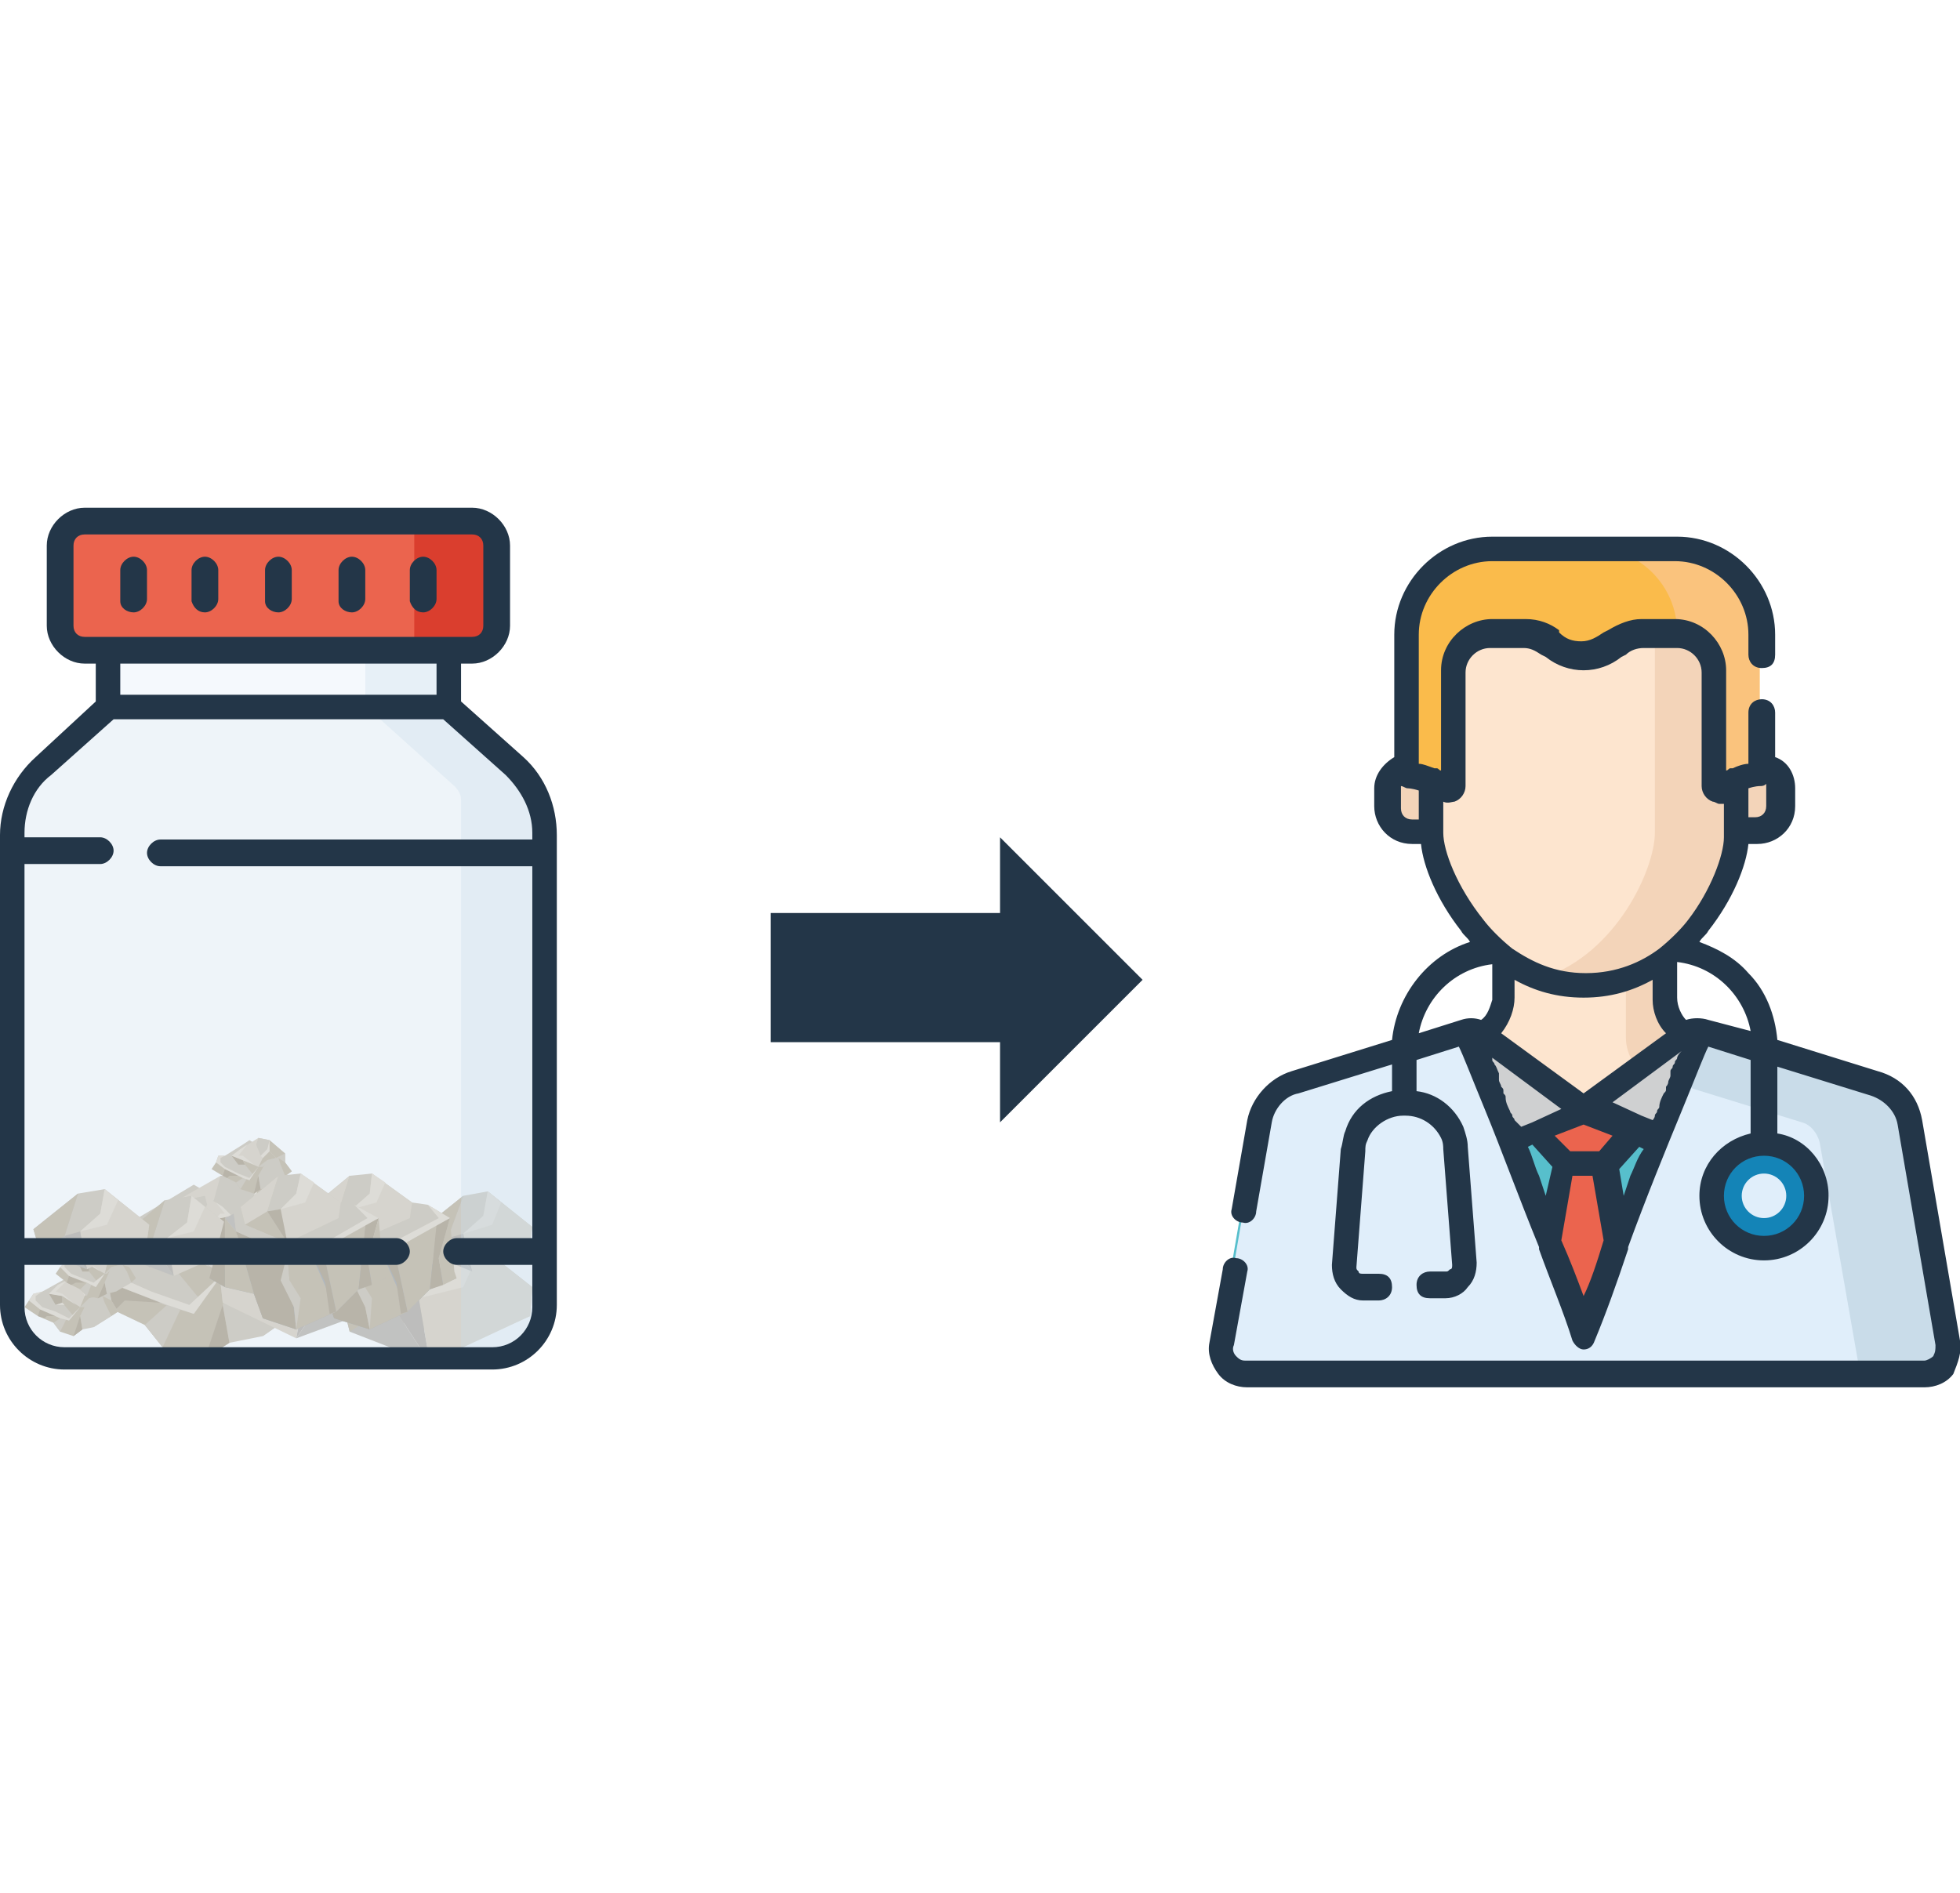<?xml version="1.0" encoding="utf-8"?>
<!-- Generator: Adobe Illustrator 23.0.1, SVG Export Plug-In . SVG Version: 6.00 Build 0)  -->
<svg version="1.1" id="Capa_1" xmlns="http://www.w3.org/2000/svg" xmlns:xlink="http://www.w3.org/1999/xlink" x="0px" y="0px"
	 viewBox="0 0 88 85" style="enable-background:new 0 0 88 85;" xml:space="preserve">
<style type="text/css">
	.st0{fill:#B6A589;}
	.st1{fill:#C5B7A2;}
	.st2{fill:#D5C7B2;}
	.st3{fill:#9F8C70;}
	.st4{fill:#E1D4C2;}
	.st5{fill:#CDBFAE;}
	.st6{fill:#919396;}
	.st7{fill:#B0A699;}
	.st8{fill:#A99D90;}
	.st9{opacity:0.33;fill:#E0EEFA;}
	.st10{opacity:0.33;}
	.st11{opacity:0.5;fill:#C9DCE9;}
	.st12{opacity:0.32;fill:#C9DCE9;}
	.st13{fill:#EB644E;}
	.st14{fill:#DA3E2E;}
	.st15{fill:#233648;}
	.st16{fill:#F3D4B9;}
	.st17{fill:#FDE5CF;}
	.st18{fill:#57BFCC;}
	.st19{fill:#CFD0D1;}
	.st20{fill:#E0EEFA;}
	.st21{fill:#C9DCE9;}
	.st22{fill:#FABB4B;}
	.st23{fill:#FAC37D;}
	.st24{fill:#1484B7;}
</style>
<g>
	<g>
		<g id="XMLID_898_">
			<polygon id="XMLID_920_" class="st0" points="8.3,58.7 9,58.5 9.2,58.3 9.2,58.4 9,58.6 8.3,58.9 			"/>
			<polygon id="XMLID_919_" class="st0" points="9,58.5 9.2,58.3 9.2,58.4 9,58.6 			"/>
			<polygon id="XMLID_918_" class="st1" points="9.2,58.3 8.4,58 8.7,58.3 8.6,58.5 8.4,58.5 8.3,58.7 9,58.5 			"/>
			<polygon id="XMLID_917_" class="st2" points="8.8,58.1 9.2,58.3 9,58.5 8.7,58.6 9,58.4 9,58.3 			"/>
			<polygon id="XMLID_916_" class="st0" points="8.4,58 8.1,58.6 8.3,58.7 8.7,58.5 8.7,58.5 8.8,58.4 8.9,58.4 8.8,58.3 8.5,58 			
				"/>
			<polygon id="XMLID_915_" class="st1" points="7.8,59 7.1,58.7 6.8,58.5 6.6,58.4 6.6,58.2 6.7,58.1 7.2,57.8 7.5,57.6 7.7,57.6 
				7.9,57.7 8.3,57.9 8.7,58.4 8.3,58.4 8.2,58.7 			"/>
			<polygon id="XMLID_914_" class="st3" points="7.7,59.3 7.8,58.9 8.2,58.7 8.3,58.9 8.1,59.1 			"/>
			<polygon id="XMLID_913_" class="st0" points="7.1,58.6 7.8,58.9 7.7,59.3 7.3,59.1 6.9,58.7 6.8,58.4 			"/>
			<polygon id="XMLID_912_" class="st4" points="6.8,58.4 7.2,58.5 7.8,58.8 8,58.8 7.8,58.9 7.1,58.6 			"/>
			<polygon id="XMLID_911_" class="st3" points="6.6,58.3 6.7,58.7 6.9,58.7 6.8,58.4 			"/>
			<polygon id="XMLID_910_" class="st0" points="6.2,58.5 6.6,58.3 6.7,58.7 			"/>
			<polygon id="XMLID_909_" class="st2" points="6.6,58.2 6.7,58.1 6.2,58.5 6.6,58.4 			"/>
			<polygon id="XMLID_908_" class="st0" points="8.2,58.4 8.4,58.5 8.3,58.7 8.3,58.9 8.2,58.7 			"/>
			<polygon id="XMLID_907_" class="st1" points="8.2,58.4 8.7,58.4 8.6,58.5 8.4,58.5 			"/>
			<polygon id="XMLID_906_" class="st5" points="8.7,58.4 8.3,58.2 8,58 7.7,57.6 7.9,57.7 8.3,57.9 			"/>
			<polygon id="XMLID_905_" class="st0" points="8,58 8.2,58.4 8.7,58.4 8.3,58.2 			"/>
			<polygon id="XMLID_904_" class="st4" points="7.5,57.6 7.7,57.6 8,58 7.8,58.4 7.9,58 			"/>
			<polygon id="XMLID_903_" class="st5" points="8,58 7.8,58.4 7.8,58.8 8.1,58.6 8.2,58.4 			"/>
			<polygon id="XMLID_902_" class="st5" points="7.2,57.8 7.5,57.6 7.9,58 7.8,58.4 7.4,58.5 7.5,58 			"/>
			<polygon id="XMLID_901_" class="st0" points="7.8,58.4 7.4,58.5 7,58.3 6.6,58.3 6.8,58.4 7.2,58.6 7.8,58.8 			"/>
			<polygon id="XMLID_900_" class="st4" points="6.7,58.1 6.7,58.2 7,58.3 6.6,58.4 6.6,58.2 6.7,58.1 			"/>
			<polygon id="XMLID_899_" class="st1" points="7.8,58.8 8,58.8 8.2,58.7 8.2,58.4 8.1,58.6 			"/>
		</g>
		<g id="XMLID_878_">
			<polygon id="XMLID_897_" class="st6" points="6.2,58.2 5.8,58 5.6,57.9 5.4,57.8 6.2,57.3 7,57.8 6.8,57.8 6.6,57.9 6.5,58.1 			
				"/>
			<polygon id="XMLID_896_" class="st1" points="6.1,57.5 6,57.5 5.6,57.3 5.5,57.2 5.7,57.1 5.8,57.1 6.2,56.8 6.4,56.8 6.7,57.1 
				6.9,57.2 6.7,57.3 6.3,57.5 			"/>
			<polygon id="XMLID_895_" class="st3" points="6.3,57.5 6.2,58.2 6.5,58.1 6.6,57.9 6.7,57.3 			"/>
			<polygon id="XMLID_894_" class="st0" points="6.9,57.2 6.8,57.8 6.6,57.9 6.7,57.3 			"/>
			<polygon id="XMLID_893_" class="st3" points="6.9,57.2 7,57.8 6.8,57.8 			"/>
			<polygon id="XMLID_892_" class="st0" points="6.1,57.5 5.8,58 6.2,58.2 6.2,58 6.3,57.8 6.3,57.8 6.3,57.5 			"/>
			<polygon id="XMLID_891_" class="st3" points="6,57.5 5.8,58 5.9,58.1 6,57.8 6.1,57.5 			"/>
			<polygon id="XMLID_890_" class="st0" points="5.8,58 5.6,57.9 5.6,57.3 6,57.5 			"/>
			<polygon id="XMLID_889_" class="st3" points="5.5,57.2 5.6,57.6 5.5,57.8 5.6,57.9 5.6,57.3 			"/>
			<polygon id="XMLID_888_" class="st0" points="5.5,57.2 5.4,57.7 5.4,57.8 5.5,57.8 5.6,57.6 			"/>
			<polygon id="XMLID_887_" class="st0" points="6.4,56.8 6.5,57.1 6.3,57.4 6.7,57.3 6.7,57.1 			"/>
			<polygon id="XMLID_886_" class="st2" points="6.4,56.8 6.5,57.1 6.7,57.3 6.7,57.1 			"/>
			<polygon id="XMLID_885_" class="st7" points="6.7,57.3 6.8,57.2 6.9,57.2 			"/>
			<polygon id="XMLID_884_" class="st2" points="5.8,57.1 5.8,57.2 6.3,57.4 6.4,57.1 6.2,57 6.2,56.8 			"/>
			<polygon id="XMLID_883_" class="st3" points="6.4,57.1 6.5,57.1 6.3,57.4 			"/>
			<polygon id="XMLID_882_" class="st1" points="6.3,57.8 6.2,57.9 6.2,58.2 6.2,58 6.4,57.8 6.3,57.5 			"/>
			<polygon id="XMLID_881_" class="st4" points="6.4,57.1 6.2,57 6.2,56.8 6.1,56.9 6.1,57.1 			"/>
			<polygon id="XMLID_880_" class="st4" points="6,57.5 6.1,57.5 6.3,57.5 6.1,57.4 5.9,57.4 5.6,57.2 5.7,57.1 5.5,57.2 			"/>
			<polygon id="XMLID_879_" class="st1" points="6.7,57.1 6.7,57.3 6.3,57.4 6.5,57.4 6.7,57.3 6.8,57.2 			"/>
		</g>
		<g id="XMLID_856_">
			<polygon id="XMLID_877_" class="st0" points="9.2,61 7.3,60.5 6.5,59.5 4.4,58.5 2.8,57.3 3.4,56.3 13.6,57.9 10.3,60.3 			"/>
			<polygon id="XMLID_876_" class="st1" points="8.7,59 7.4,58.6 4.9,57.6 3.4,56.3 3.9,55.6 5,55.4 7.7,53.8 8.7,53.2 14,56.3 
				12.1,57 10,58.6 			"/>
			<polygon id="XMLID_875_" class="st2" points="10,57.2 7.7,55.9 6,55.6 7.1,54.4 9.9,52.8 11.5,53 13.8,55 12.6,55.7 11.1,56.1 
							"/>
			<polygon id="XMLID_874_" class="st0" points="8.7,59 10,57.2 11.1,56.1 10,58.6 9.2,61 			"/>
			<polygon id="XMLID_873_" class="st3" points="9.2,61 10.3,60.3 10,58.6 			"/>
			<polygon id="XMLID_872_" class="st1" points="13.8,55 12.6,55.7 11.1,56.1 10,58.6 10.3,60.3 11.8,60 14.9,57.8 14,56.3 			"/>
			<polygon id="XMLID_871_" class="st1" points="12.6,55.7 14,56.3 13.8,55 			"/>
			<polygon id="XMLID_870_" class="st1" points="11.8,60 13.3,56.7 14.1,58.4 			"/>
			<polygon id="XMLID_869_" class="st0" points="11.5,53 11.6,54.7 12.6,55.7 13.8,55 			"/>
			<polygon id="XMLID_868_" class="st0" points="11.6,54.7 10.6,55.9 10,57.2 11.1,56.1 12.6,55.7 			"/>
			<polygon id="XMLID_867_" class="st3" points="4.9,57.6 4.4,58.5 5.2,58.8 5.6,58.4 7.2,58.5 			"/>
			<polygon id="XMLID_866_" class="st3" points="6,55.6 6.7,56.9 7.7,56.8 7.7,55.9 			"/>
			<polygon id="XMLID_865_" class="st1" points="6.5,59.5 7.5,58.6 8.1,58.8 7.3,60.5 			"/>
			<polygon id="XMLID_864_" class="st0" points="7.7,56.8 9.1,58.5 10,57.2 7.7,55.9 			"/>
			<polygon id="XMLID_863_" class="st4" points="4.1,56.3 5,57.2 6.8,58 8.5,58.6 10,57.2 8.7,59 7.5,58.6 4.9,57.6 3.4,56.3 
				3.9,55.6 5,55.4 4.2,55.7 			"/>
			<polygon id="XMLID_862_" class="st4" points="8.4,53.7 6.8,55.3 7.7,55.5 9.4,56.9 7.7,55.9 6,55.6 7.1,54.4 			"/>
			<polygon id="XMLID_861_" class="st4" points="11.5,53 11.3,54.5 10.3,55.4 10.6,55.9 11.6,54.7 			"/>
			<polygon id="XMLID_860_" class="st1" points="9.9,52.8 9.6,53.9 10.3,55.4 11.3,54.5 11.5,53 			"/>
			<polygon id="XMLID_859_" class="st1" points="10,57.2 10.6,57.2 11.3,56.5 12.8,55.8 12.6,55.7 11.1,56.1 			"/>
			<polygon id="XMLID_858_" class="st0" points="12.8,55.8 13.3,56.7 14.1,58.4 14.9,57.8 14,56.3 			"/>
			<polygon id="XMLID_857_" class="st4" points="6.7,56.9 7.8,56.9 7.7,56.8 			"/>
		</g>
		<g id="XMLID_834_">
			<polygon id="XMLID_855_" class="st0" points="9.4,56.2 10,56 10.2,55.7 10.8,55.4 11.3,55.1 11.1,54.8 8.1,55.3 9.1,56 			"/>
			<polygon id="XMLID_854_" class="st1" points="9.6,55.6 9.9,55.5 10.7,55.2 11.1,54.8 11,54.6 10.7,54.5 9.9,54.1 9.6,53.9 
				8,54.8 8.5,55 9.2,55.5 			"/>
			<polygon id="XMLID_853_" class="st2" points="9.2,55.1 9.9,54.7 10.4,54.6 10,54.2 9.2,53.7 8.7,53.8 8,54.4 8.4,54.6 8.8,54.7 
							"/>
			<polygon id="XMLID_852_" class="st0" points="9.6,55.6 9.2,55.1 8.8,54.7 9.2,55.5 9.4,56.2 			"/>
			<polygon id="XMLID_851_" class="st3" points="9.4,56.2 9.1,56 9.2,55.5 			"/>
			<polygon id="XMLID_850_" class="st1" points="8,54.4 8.4,54.6 8.8,54.7 9.2,55.5 9.1,56 8.6,55.9 7.7,55.2 8,54.8 			"/>
			<polygon id="XMLID_849_" class="st1" points="8.4,54.6 8,54.8 8,54.4 			"/>
			<polygon id="XMLID_848_" class="st1" points="8.6,55.9 8.2,54.9 8,55.4 			"/>
			<polygon id="XMLID_847_" class="st0" points="8.7,53.8 8.7,54.3 8.4,54.6 8,54.4 			"/>
			<polygon id="XMLID_846_" class="st0" points="8.7,54.3 9,54.7 9.2,55.1 8.8,54.7 8.4,54.6 			"/>
			<polygon id="XMLID_845_" class="st3" points="10.7,55.2 10.8,55.4 10.6,55.5 10.5,55.4 10,55.5 			"/>
			<polygon id="XMLID_844_" class="st3" points="10.4,54.6 10.1,55 9.8,54.9 9.9,54.7 			"/>
			<polygon id="XMLID_843_" class="st1" points="10.2,55.7 9.9,55.5 9.7,55.5 10,56 			"/>
			<polygon id="XMLID_842_" class="st0" points="9.8,54.9 9.4,55.4 9.2,55.1 9.9,54.7 			"/>
			<polygon id="XMLID_841_" class="st4" points="10.9,54.8 10.7,55.1 10.1,55.3 9.6,55.5 9.2,55.1 9.6,55.6 9.9,55.5 10.7,55.2 
				11.1,54.8 11,54.6 10.7,54.5 10.9,54.6 			"/>
			<polygon id="XMLID_840_" class="st4" points="9.7,54 10.1,54.5 9.9,54.5 9.4,55 9.9,54.7 10.4,54.6 10,54.2 			"/>
			<polygon id="XMLID_839_" class="st4" points="8.7,53.8 8.8,54.3 9.1,54.5 9,54.7 8.7,54.3 			"/>
			<polygon id="XMLID_838_" class="st1" points="9.2,53.7 9.3,54.1 9.1,54.5 8.8,54.3 8.7,53.8 			"/>
			<polygon id="XMLID_837_" class="st1" points="9.2,55.1 9,55.1 8.8,54.8 8.3,54.6 8.4,54.6 8.8,54.7 			"/>
			<polygon id="XMLID_836_" class="st0" points="8.3,54.6 8.2,54.9 8,55.4 7.7,55.2 8,54.8 			"/>
			<polygon id="XMLID_835_" class="st4" points="10.1,55 9.8,55 9.8,54.9 			"/>
		</g>
		<g id="XMLID_812_">
			<polygon id="XMLID_833_" class="st0" points="11.4,53.6 10.8,53.4 10.6,53.1 10,52.8 9.5,52.5 9.7,52.2 12.7,52.6 11.7,53.4 			
				"/>
			<polygon id="XMLID_832_" class="st1" points="11.2,53 10.9,52.8 10.1,52.5 9.7,52.2 9.8,51.9 10.1,51.9 10.9,51.4 11.2,51.2 
				12.8,52.2 12.3,52.4 11.6,52.8 			"/>
			<polygon id="XMLID_831_" class="st2" points="11.6,52.4 10.9,52.1 10.4,51.9 10.8,51.6 11.6,51.1 12.1,51.2 12.8,51.8 12.4,52 
				12,52.1 			"/>
			<polygon id="XMLID_830_" class="st0" points="11.2,53 11.6,52.4 12,52.1 11.6,52.8 11.4,53.6 			"/>
			<polygon id="XMLID_829_" class="st3" points="11.4,53.6 11.7,53.4 11.6,52.8 			"/>
			<polygon id="XMLID_828_" class="st1" points="12.8,51.8 12.4,52 12,52.1 11.6,52.8 11.7,53.4 12.2,53.3 13.1,52.6 12.8,52.2 			
				"/>
			<polygon id="XMLID_827_" class="st1" points="12.4,52 12.8,52.2 12.8,51.8 			"/>
			<polygon id="XMLID_826_" class="st1" points="12.2,53.3 12.6,52.3 12.8,52.8 			"/>
			<polygon id="XMLID_825_" class="st0" points="12.1,51.2 12.1,51.7 12.4,52 12.8,51.8 			"/>
			<polygon id="XMLID_824_" class="st0" points="12.1,51.7 11.8,52 11.6,52.4 12,52.1 12.4,52 			"/>
			<polygon id="XMLID_823_" class="st3" points="10.1,52.5 10,52.8 10.2,52.9 10.3,52.8 10.8,52.8 			"/>
			<polygon id="XMLID_822_" class="st3" points="10.4,51.9 10.7,52.3 11,52.3 10.9,52.1 			"/>
			<polygon id="XMLID_821_" class="st1" points="10.6,53.1 10.9,52.9 11.1,52.9 10.8,53.4 			"/>
			<polygon id="XMLID_820_" class="st0" points="11,52.3 11.4,52.8 11.6,52.4 10.9,52.1 			"/>
			<polygon id="XMLID_819_" class="st4" points="9.9,52.2 10.1,52.4 10.7,52.7 11.2,52.9 11.6,52.4 11.2,53 10.9,52.9 10.1,52.5 
				9.7,52.2 9.8,51.9 10.1,51.9 9.9,52 			"/>
			<polygon id="XMLID_818_" class="st4" points="11.1,51.4 10.7,51.9 10.9,51.9 11.4,52.3 10.9,52.1 10.4,51.9 10.8,51.6 			"/>
			<polygon id="XMLID_817_" class="st4" points="12.1,51.2 12,51.6 11.7,51.9 11.8,52 12.1,51.7 			"/>
			<polygon id="XMLID_816_" class="st1" points="11.6,51.1 11.5,51.4 11.7,51.9 12,51.6 12.1,51.2 			"/>
			<polygon id="XMLID_815_" class="st1" points="11.6,52.4 11.8,52.4 12,52.2 12.5,52 12.4,52 12,52.1 			"/>
			<polygon id="XMLID_814_" class="st0" points="12.5,52 12.6,52.3 12.8,52.8 13.1,52.6 12.8,52.2 			"/>
			<polygon id="XMLID_813_" class="st4" points="10.7,52.3 11,52.3 11,52.3 			"/>
		</g>
		<g id="XMLID_790_">
			<polygon id="XMLID_811_" class="st0" points="3.3,60 2.7,59.8 2.4,59.4 1.7,59.1 1.1,58.7 1.3,58.4 4.8,58.9 3.7,59.7 			"/>
			<polygon id="XMLID_810_" class="st1" points="3.1,59.3 2.7,59.1 1.8,58.8 1.3,58.4 1.5,58.1 1.9,58 2.8,57.5 3.1,57.3 5,58.4 
				4.3,58.6 3.6,59.1 			"/>
			<polygon id="XMLID_809_" class="st2" points="3.6,58.7 2.8,58.2 2.2,58.1 2.6,57.7 3.6,57.2 4.1,57.2 4.9,57.9 4.5,58.2 4,58.3 
							"/>
			<polygon id="XMLID_808_" class="st0" points="3.1,59.3 3.6,58.7 4,58.3 3.6,59.1 3.3,60 			"/>
			<polygon id="XMLID_807_" class="st3" points="3.3,60 3.7,59.7 3.6,59.1 			"/>
			<polygon id="XMLID_806_" class="st1" points="4.9,57.9 4.5,58.2 4,58.3 3.6,59.1 3.7,59.7 4.2,59.6 5.3,58.9 5,58.4 			"/>
			<polygon id="XMLID_805_" class="st1" points="4.5,58.2 5,58.4 4.9,57.9 			"/>
			<polygon id="XMLID_804_" class="st1" points="4.2,59.6 4.7,58.5 5,59.1 			"/>
			<polygon id="XMLID_803_" class="st0" points="4.1,57.2 4.2,57.8 4.5,58.2 4.9,57.9 			"/>
			<polygon id="XMLID_802_" class="st0" points="4.2,57.8 3.8,58.2 3.6,58.7 4,58.3 4.5,58.2 			"/>
			<polygon id="XMLID_801_" class="st3" points="1.8,58.8 1.7,59.1 2,59.2 2.1,59.1 2.6,59.1 			"/>
			<polygon id="XMLID_800_" class="st3" points="2.2,58.1 2.5,58.6 2.8,58.5 2.8,58.2 			"/>
			<polygon id="XMLID_799_" class="st1" points="2.4,59.4 2.7,59.2 3,59.2 2.7,59.8 			"/>
			<polygon id="XMLID_798_" class="st0" points="2.8,58.5 3.3,59.1 3.6,58.7 2.8,58.2 			"/>
			<polygon id="XMLID_797_" class="st4" points="1.6,58.4 1.9,58.7 2.5,58.9 3.1,59.2 3.6,58.7 3.1,59.3 2.7,59.2 1.8,58.8 
				1.3,58.4 1.5,58.1 1.9,58 1.6,58.2 			"/>
			<polygon id="XMLID_796_" class="st4" points="3,57.5 2.5,58 2.8,58.1 3.4,58.6 2.8,58.2 2.2,58.1 2.6,57.7 			"/>
			<polygon id="XMLID_795_" class="st4" points="4.1,57.2 4.1,57.7 3.7,58 3.8,58.2 4.2,57.8 			"/>
			<polygon id="XMLID_794_" class="st1" points="3.6,57.2 3.5,57.5 3.7,58 4.1,57.7 4.1,57.2 			"/>
			<polygon id="XMLID_793_" class="st1" points="3.6,58.7 3.8,58.7 4,58.4 4.6,58.2 4.5,58.2 4,58.3 			"/>
			<polygon id="XMLID_792_" class="st0" points="4.6,58.2 4.7,58.5 5,59.1 5.3,58.9 5,58.4 			"/>
			<polygon id="XMLID_791_" class="st4" points="2.5,58.6 2.9,58.6 2.8,58.5 			"/>
		</g>
		<g id="XMLID_768_">
			<polygon id="XMLID_789_" class="st0" points="4.4,58.3 3.9,58.2 3.6,57.9 3,57.6 2.5,57.2 2.7,56.9 5.7,57.4 4.8,58.1 			"/>
			<polygon id="XMLID_788_" class="st1" points="4.3,57.8 3.9,57.6 3.1,57.3 2.7,56.9 2.9,56.7 3.2,56.7 4,56.2 4.3,56 5.8,56.9 
				5.3,57.2 4.7,57.6 			"/>
			<polygon id="XMLID_787_" class="st2" points="4.7,57.2 4,56.8 3.5,56.7 3.8,56.4 4.7,55.9 5.1,56 5.8,56.6 5.4,56.8 5,56.9 			
				"/>
			<polygon id="XMLID_786_" class="st0" points="4.3,57.8 4.7,57.2 5,56.9 4.7,57.6 4.4,58.3 			"/>
			<polygon id="XMLID_785_" class="st3" points="4.4,58.3 4.8,58.1 4.7,57.6 			"/>
			<polygon id="XMLID_784_" class="st1" points="5.8,56.6 5.4,56.8 5,56.9 4.7,57.6 4.8,58.1 5.2,58 6.1,57.4 5.8,56.9 			"/>
			<polygon id="XMLID_783_" class="st1" points="5.4,56.8 5.8,56.9 5.8,56.6 			"/>
			<polygon id="XMLID_782_" class="st1" points="5.2,58 5.7,57.1 5.9,57.6 			"/>
			<polygon id="XMLID_781_" class="st0" points="5.1,56 5.2,56.5 5.4,56.8 5.8,56.6 			"/>
			<polygon id="XMLID_780_" class="st0" points="5.2,56.5 4.8,56.8 4.7,57.2 5,56.9 5.4,56.8 			"/>
			<polygon id="XMLID_779_" class="st3" points="3.1,57.3 3,57.6 3.2,57.7 3.4,57.6 3.8,57.6 			"/>
			<polygon id="XMLID_778_" class="st3" points="3.5,56.7 3.7,57.1 4,57.1 4,56.8 			"/>
			<polygon id="XMLID_777_" class="st1" points="3.6,57.9 3.9,57.6 4.1,57.7 3.9,58.2 			"/>
			<polygon id="XMLID_776_" class="st0" points="4,57.1 4.4,57.6 4.7,57.2 4,56.8 			"/>
			<polygon id="XMLID_775_" class="st4" points="2.9,56.9 3.2,57.2 3.7,57.4 4.2,57.6 4.7,57.2 4.3,57.8 3.9,57.6 3.1,57.3 
				2.7,56.9 2.9,56.7 3.2,56.7 2.9,56.8 			"/>
			<polygon id="XMLID_774_" class="st4" points="4.2,56.2 3.7,56.6 4,56.7 4.5,57.1 4,56.8 3.5,56.7 3.8,56.4 			"/>
			<polygon id="XMLID_773_" class="st4" points="5.1,56 5.1,56.4 4.8,56.7 4.8,56.8 5.2,56.5 			"/>
			<polygon id="XMLID_772_" class="st1" points="4.7,55.9 4.6,56.2 4.8,56.7 5.1,56.4 5.1,56 			"/>
			<polygon id="XMLID_771_" class="st1" points="4.7,57.2 4.8,57.2 5,57 5.5,56.8 5.4,56.8 5,56.9 			"/>
			<polygon id="XMLID_770_" class="st0" points="5.5,56.8 5.7,57.1 5.9,57.6 6.1,57.4 5.8,56.9 			"/>
			<polygon id="XMLID_769_" class="st4" points="3.7,57.1 4,57.1 4,57.1 			"/>
		</g>
		<g id="XMLID_746_">
			<polygon id="XMLID_767_" class="st0" points="16.4,55.8 15.8,55.6 15.6,55.3 15,55 14.5,54.7 14.7,54.4 17.7,54.9 16.7,55.6 			
				"/>
			<polygon id="XMLID_766_" class="st1" points="16.2,55.2 15.9,55.1 15.1,54.8 14.7,54.4 14.8,54.2 15.2,54.1 16,53.6 16.2,53.5 
				17.8,54.4 17.3,54.6 16.6,55.1 			"/>
			<polygon id="XMLID_765_" class="st2" points="16.6,54.7 16,54.3 15.4,54.2 15.8,53.8 16.6,53.3 17.1,53.4 17.8,54 17.4,54.2 
				17,54.3 			"/>
			<polygon id="XMLID_764_" class="st0" points="16.2,55.2 16.6,54.7 17,54.3 16.6,55.1 16.4,55.8 			"/>
			<polygon id="XMLID_763_" class="st3" points="16.4,55.8 16.7,55.6 16.6,55.1 			"/>
			<polygon id="XMLID_762_" class="st1" points="17.8,54 17.4,54.2 17,54.3 16.6,55.1 16.7,55.6 17.2,55.5 18.1,54.8 17.8,54.4 			
				"/>
			<polygon id="XMLID_761_" class="st1" points="17.4,54.2 17.8,54.4 17.8,54 			"/>
			<polygon id="XMLID_760_" class="st1" points="17.2,55.5 17.6,54.5 17.9,55 			"/>
			<polygon id="XMLID_759_" class="st0" points="17.1,53.4 17.1,53.9 17.4,54.2 17.8,54 			"/>
			<polygon id="XMLID_758_" class="st0" points="17.1,53.9 16.8,54.3 16.6,54.7 17,54.3 17.4,54.2 			"/>
			<polygon id="XMLID_757_" class="st3" points="15.1,54.8 15,55 15.2,55.1 15.3,55 15.8,55 			"/>
			<polygon id="XMLID_756_" class="st3" points="15.4,54.2 15.7,54.6 16,54.5 16,54.3 			"/>
			<polygon id="XMLID_755_" class="st1" points="15.6,55.3 15.9,55.1 16.1,55.1 15.8,55.6 			"/>
			<polygon id="XMLID_754_" class="st0" points="16,54.5 16.4,55 16.6,54.7 16,54.3 			"/>
			<polygon id="XMLID_753_" class="st4" points="14.9,54.4 15.2,54.6 15.7,54.9 16.2,55.1 16.6,54.7 16.2,55.2 15.9,55.1 15.1,54.8 
				14.7,54.4 14.8,54.2 15.2,54.1 14.9,54.2 			"/>
			<polygon id="XMLID_752_" class="st4" points="16.2,53.6 15.7,54.1 16,54.1 16.5,54.6 16,54.3 15.4,54.2 15.8,53.8 			"/>
			<polygon id="XMLID_751_" class="st4" points="17.1,53.4 17,53.8 16.7,54.1 16.8,54.3 17.1,53.9 			"/>
			<polygon id="XMLID_750_" class="st1" points="16.6,53.3 16.5,53.7 16.7,54.1 17,53.8 17.1,53.4 			"/>
			<polygon id="XMLID_749_" class="st1" points="16.6,54.7 16.8,54.7 17,54.4 17.5,54.2 17.4,54.2 17,54.3 			"/>
			<polygon id="XMLID_748_" class="st0" points="17.5,54.2 17.6,54.5 17.9,55 18.1,54.8 17.8,54.4 			"/>
			<polygon id="XMLID_747_" class="st4" points="15.7,54.6 16,54.6 16,54.5 			"/>
		</g>
		<g>
			<polyline id="XMLID_745_" class="st1" points="16.2,58.2 16.2,58.2 13.8,55.9 12.4,55.7 9.9,57.6 9.9,57.6 10,58.5 12,59.5 			
				"/>
			<polygon id="XMLID_744_" class="st7" points="13.8,55.9 14.6,58.2 13.3,60.1 16,59.1 16.3,57.9 			"/>
			<polygon id="XMLID_743_" class="st2" points="13.8,55.9 14.6,58.2 16,59.1 16.3,57.9 			"/>
			<polygon id="XMLID_742_" class="st2" points="9.9,57.6 10,58.5 13.3,60.1 13.7,58 12.6,57 12.4,55.7 			"/>
			<polygon id="XMLID_741_" class="st8" points="13.7,58 14.6,58.2 13.3,60.1 			"/>
			<polygon id="XMLID_740_" class="st4" points="13.7,58 12.6,57 12.4,55.7 11.6,56.2 12.2,57.6 			"/>
		</g>
		<g>
			<polyline id="XMLID_739_" class="st1" points="15.4,58.6 15.4,58.6 18.7,55.5 20.6,55.2 23.9,57.8 23.9,57.8 23.8,59.1 21,60.3 
							"/>
			<polygon id="XMLID_738_" class="st7" points="18.7,55.5 17.6,58.6 19.3,61.2 15.7,59.8 15.3,58.2 			"/>
			<polygon id="XMLID_737_" class="st0" points="18.7,55.5 17.6,58.6 15.7,59.8 15.3,58.2 			"/>
			<polygon id="XMLID_736_" class="st2" points="23.9,57.8 23.8,59.1 19.3,61.2 18.8,58.3 20.2,57 20.6,55.2 			"/>
			<polygon id="XMLID_735_" class="st8" points="18.8,58.3 17.6,58.6 19.3,61.2 			"/>
			<polygon id="XMLID_734_" class="st4" points="18.8,58.3 20.2,57 20.6,55.2 21.6,56 20.8,57.8 			"/>
		</g>
		<g>
			<polyline id="XMLID_733_" class="st1" points="5.5,55.8 5.5,55.8 7.4,53.9 8.6,53.7 10.6,55.3 10.6,55.3 10.5,56.1 8.9,56.8 			
				"/>
			<polygon id="XMLID_732_" class="st7" points="7.4,53.9 6.8,55.8 7.8,57.3 5.7,56.5 5.4,55.6 			"/>
			<polygon id="XMLID_731_" class="st0" points="7.4,53.9 6.8,55.8 5.7,56.5 5.4,55.6 			"/>
			<polygon id="XMLID_730_" class="st2" points="10.6,55.3 10.5,56.1 7.8,57.3 7.5,55.6 8.4,54.9 8.6,53.7 			"/>
			<polygon id="XMLID_729_" class="st8" points="7.5,55.6 6.8,55.8 7.8,57.3 			"/>
			<polygon id="XMLID_728_" class="st4" points="7.5,55.6 8.4,54.9 8.6,53.7 9.2,54.2 8.7,55.3 			"/>
		</g>
		<g>
			<polyline id="XMLID_727_" class="st1" points="1.6,55.5 1.6,55.5 3.5,53.6 4.7,53.4 6.7,55 6.7,55 6.6,55.7 5,56.5 			"/>
			<polygon id="XMLID_726_" class="st7" points="3.5,53.6 2.9,55.5 3.9,57 1.8,56.2 1.5,55.2 			"/>
			<polygon id="XMLID_725_" class="st0" points="3.5,53.6 2.9,55.5 1.8,56.2 1.5,55.2 			"/>
			<polygon id="XMLID_724_" class="st2" points="6.7,55 6.6,55.7 3.9,57 3.6,55.3 4.5,54.5 4.7,53.4 			"/>
			<polygon id="XMLID_723_" class="st8" points="3.6,55.3 2.9,55.5 3.9,57 			"/>
			<polygon id="XMLID_722_" class="st4" points="3.6,55.3 4.5,54.5 4.7,53.4 5.3,53.9 4.8,55 			"/>
		</g>
		<g>
			<polyline id="XMLID_721_" class="st1" points="18.8,55.5 18.8,55.5 20.8,53.7 21.9,53.5 23.9,55.1 23.9,55.1 23.8,55.8 
				22.2,56.6 			"/>
			<polygon id="XMLID_720_" class="st7" points="20.8,53.7 20.1,55.6 21.2,57.1 19,56.2 18.8,55.3 			"/>
			<polygon id="XMLID_719_" class="st0" points="20.8,53.7 20.1,55.6 19,56.2 18.8,55.3 			"/>
			<polygon id="XMLID_718_" class="st2" points="23.9,55.1 23.8,55.8 21.2,57.1 20.8,55.4 21.7,54.6 21.9,53.5 			"/>
			<polygon id="XMLID_717_" class="st8" points="20.8,55.4 20.1,55.6 21.2,57.1 			"/>
			<polygon id="XMLID_716_" class="st4" points="20.8,55.4 21.7,54.6 21.9,53.5 22.5,54 22.1,55 			"/>
		</g>
		<g id="XMLID_596_">
			<polygon id="XMLID_715_" class="st6" points="16.6,59.7 18.3,58.9 19.3,57.9 20.5,57.4 16.6,55.1 12.6,57.4 13.3,57.8 14.6,58.1 
				15,59.2 			"/>
			<polygon id="XMLID_714_" class="st1" points="17,55.9 17.7,56.1 19.4,55.1 20.2,54.7 19.2,54.1 18.5,54 16.7,52.7 15.7,52.8 
				14,54.4 13.3,54.7 13.8,55.3 16.1,56.3 			"/>
			<polygon id="XMLID_713_" class="st3" points="16.1,56.3 16.6,59.7 15,59.2 14.6,58.1 13.8,55.3 			"/>
			<polygon id="XMLID_612_" class="st0" points="13.3,54.7 13.3,57.8 14.6,58.1 13.8,55.3 			"/>
			<polygon id="XMLID_611_" class="st3" points="13.3,54.7 12.6,57.4 13.3,57.8 			"/>
			<polygon id="XMLID_610_" class="st0" points="17,55.9 18.3,58.9 16.6,59.7 16.4,58.7 16,57.8 16.2,57.5 16.1,56.3 			"/>
			<polygon id="XMLID_609_" class="st3" points="17.7,56.1 18.3,58.9 18,59 17.8,57.6 17,55.9 			"/>
			<polygon id="XMLID_608_" class="st0" points="18.3,58.9 19.3,57.9 19.6,55 17.7,56.1 			"/>
			<polygon id="XMLID_607_" class="st3" points="20.2,54.7 19.7,56.5 19.9,57.7 19.3,57.9 19.6,55 			"/>
			<polygon id="XMLID_606_" class="st0" points="20.2,54.7 20.4,57.1 20.5,57.4 19.9,57.7 19.7,56.5 			"/>
			<polygon id="XMLID_605_" class="st0" points="15.7,52.8 15.2,54.4 16.1,55.7 14.2,55 14,54.2 			"/>
			<polygon id="XMLID_604_" class="st2" points="15.7,52.8 15.2,54.4 14.2,55 14,54.2 			"/>
			<polygon id="XMLID_603_" class="st7" points="13.8,55.3 13.7,54.5 13.3,54.7 			"/>
			<polygon id="XMLID_602_" class="st2" points="18.5,54 18.4,54.7 16.1,55.7 15.8,54.3 16.6,53.6 16.7,52.7 			"/>
			<polygon id="XMLID_601_" class="st3" points="15.8,54.3 15.2,54.4 16.1,55.7 			"/>
			<polygon id="XMLID_600_" class="st1" points="16.2,57.5 16.7,58.3 16.6,59.7 16.4,58.7 15.8,57.5 16.1,56.3 			"/>
			<polygon id="XMLID_599_" class="st4" points="15.8,54.3 16.6,53.6 16.7,52.7 17.3,53.1 16.9,54 			"/>
			<polygon id="XMLID_598_" class="st4" points="17.7,56.1 17,55.9 16.1,56.3 16.9,55.6 17.8,55.7 19.7,54.7 19.2,54.1 20.2,54.7 
							"/>
			<polygon id="XMLID_597_" class="st1" points="14,54.4 14.2,55 16.1,55.7 14.9,55.7 13.8,55.3 13.7,54.5 			"/>
		</g>
		<g id="XMLID_372_">
			<polygon id="XMLID_595_" class="st6" points="13.3,59.7 15.1,58.9 16.1,57.9 17.3,57.4 13.3,55.1 9.4,57.4 10.1,57.8 11.4,58.1 
				11.8,59.2 			"/>
			<polygon id="XMLID_594_" class="st1" points="13.8,55.9 14.5,56.1 16.2,55.1 17,54.7 15.9,54.1 15.3,54 13.5,52.7 12.5,52.8 
				10.8,54.4 10.1,54.7 10.6,55.3 12.9,56.3 			"/>
			<polygon id="XMLID_593_" class="st3" points="12.9,56.3 13.3,59.7 11.8,59.2 11.4,58.1 10.6,55.3 			"/>
			<polygon id="XMLID_388_" class="st0" points="10.1,54.7 10.1,57.8 11.4,58.1 10.6,55.3 			"/>
			<polygon id="XMLID_387_" class="st3" points="10.1,54.7 9.4,57.4 10.1,57.8 			"/>
			<polygon id="XMLID_386_" class="st0" points="13.8,55.9 15.1,58.9 13.3,59.7 13.2,58.7 12.8,57.8 13,57.5 12.9,56.3 			"/>
			<polygon id="XMLID_385_" class="st3" points="14.5,56.1 15.1,58.9 14.8,59 14.6,57.6 13.8,55.9 			"/>
			<polygon id="XMLID_384_" class="st0" points="15.1,58.9 16.1,57.9 16.4,55 14.5,56.1 			"/>
			<polygon id="XMLID_383_" class="st3" points="17,54.7 16.5,56.5 16.7,57.7 16.1,57.9 16.4,55 			"/>
			<polygon id="XMLID_382_" class="st0" points="17,54.7 17.2,57.1 17.3,57.4 16.7,57.7 16.5,56.5 			"/>
			<polygon id="XMLID_381_" class="st0" points="12.5,52.8 12,54.4 12.9,55.8 11,55 10.8,54.2 			"/>
			<polygon id="XMLID_380_" class="st2" points="12.5,52.8 12,54.4 11,55 10.8,54.2 			"/>
			<polygon id="XMLID_379_" class="st7" points="10.6,55.3 10.5,54.5 10.1,54.7 			"/>
			<polygon id="XMLID_378_" class="st2" points="15.3,54 15.2,54.7 12.9,55.8 12.6,54.3 13.3,53.6 13.5,52.7 			"/>
			<polygon id="XMLID_377_" class="st3" points="12.6,54.3 12,54.4 12.9,55.8 			"/>
			<polygon id="XMLID_376_" class="st1" points="13,57.5 13.5,58.3 13.3,59.7 13.2,58.7 12.6,57.5 12.9,56.3 			"/>
			<polygon id="XMLID_375_" class="st4" points="12.6,54.3 13.3,53.6 13.5,52.7 14.1,53.1 13.7,54 			"/>
			<polygon id="XMLID_374_" class="st4" points="14.5,56.1 13.8,55.9 12.9,56.3 13.7,55.6 14.6,55.8 16.5,54.7 15.9,54.1 17,54.7 
							"/>
			<polygon id="XMLID_373_" class="st1" points="10.8,54.4 11,55 12.9,55.8 11.7,55.8 10.6,55.3 10.5,54.5 			"/>
		</g>
		<path class="st9" d="M20.2,31.8v-5.9H4.9v5.9l-2.9,2.7c-0.9,0.8-1.4,1.9-1.4,3.1v21.1c0,1.3,1,2.3,2.3,2.3h19.2
			c1.3,0,2.3-1,2.3-2.3V37.5c0-1.2-0.5-2.3-1.4-3.1L20.2,31.8z"/>
		<g class="st10">
			<path class="st11" d="M20.2,31.8H4.9l-2.9,2.7c-0.9,0.8-1.4,1.9-1.4,3.1v21.1c0,1.3,1,2.3,2.3,2.3h19.2c1.3,0,2.3-1,2.3-2.3V37.5
				c0-1.2-0.5-2.3-1.4-3.1L20.2,31.8z"/>
		</g>
		<path class="st12" d="M23.1,34.4l-2.9-2.7v-5.9h-3.8v5.9l4,3.6c0.2,0.2,0.3,0.4,0.3,0.6v24.9h1.4c1.3,0,2.3-1,2.3-2.3V37.5
			C24.5,36.3,24,35.2,23.1,34.4z"/>
		<path class="st13" d="M21.2,29.2H3.8c-0.6,0-1.1-0.5-1.1-1.1v-3.6c0-0.6,0.5-1.1,1.1-1.1h17.4c0.6,0,1.1,0.5,1.1,1.1v3.6
			C22.3,28.7,21.8,29.2,21.2,29.2z"/>
		<path class="st14" d="M21.2,23.4h-2.6v5.8h2.6c0.6,0,1.1-0.5,1.1-1.1v-3.6C22.3,23.9,21.8,23.4,21.2,23.4z"/>
		<path class="st15" d="M6,27.5c0.3,0,0.6-0.3,0.6-0.6v-1.3c0-0.3-0.3-0.6-0.6-0.6s-0.6,0.3-0.6,0.6V27C5.4,27.3,5.7,27.5,6,27.5z"
			/>
		<path class="st15" d="M9.2,27.5c0.3,0,0.6-0.3,0.6-0.6v-1.3c0-0.3-0.3-0.6-0.6-0.6s-0.6,0.3-0.6,0.6V27
			C8.7,27.3,8.9,27.5,9.2,27.5z"/>
		<path class="st15" d="M12.5,27.5c0.3,0,0.6-0.3,0.6-0.6v-1.3c0-0.3-0.3-0.6-0.6-0.6s-0.6,0.3-0.6,0.6V27
			C11.9,27.3,12.2,27.5,12.5,27.5z"/>
		<path class="st15" d="M15.8,27.5c0.3,0,0.6-0.3,0.6-0.6v-1.3c0-0.3-0.3-0.6-0.6-0.6c-0.3,0-0.6,0.3-0.6,0.6V27
			C15.2,27.3,15.5,27.5,15.8,27.5z"/>
		<path class="st15" d="M19,27.5c0.3,0,0.6-0.3,0.6-0.6v-1.3c0-0.3-0.3-0.6-0.6-0.6s-0.6,0.3-0.6,0.6V27
			C18.5,27.3,18.7,27.5,19,27.5z"/>
		<path class="st15" d="M23.5,34l-2.8-2.5v-1.7h0.5c0.9,0,1.7-0.8,1.7-1.7v-3.6c0-0.9-0.8-1.7-1.7-1.7H3.8c-0.9,0-1.7,0.8-1.7,1.7
			v3.6c0,0.9,0.8,1.7,1.7,1.7h0.5v1.7L1.6,34c-1,0.9-1.6,2.2-1.6,3.5v21.1c0,1.6,1.3,2.9,2.9,2.9h19.2c1.6,0,2.9-1.3,2.9-2.9V37.5
			C25,36.2,24.5,34.9,23.5,34z M3.8,28.6c-0.3,0-0.5-0.2-0.5-0.5v-3.6c0-0.3,0.2-0.5,0.5-0.5h17.4c0.3,0,0.5,0.2,0.5,0.5v3.6
			c0,0.3-0.2,0.5-0.5,0.5l0,0L3.8,28.6L3.8,28.6z M19.6,29.8v1.4H5.4v-1.4H19.6z M23.9,37.7H7.2c-0.3,0-0.6,0.3-0.6,0.6
			c0,0.3,0.3,0.6,0.6,0.6h16.7v16.7h-3.4c-0.3,0-0.6,0.3-0.6,0.6c0,0.3,0.3,0.6,0.6,0.6h3.4v1.9c0,1-0.8,1.8-1.8,1.8H2.9
			c-1,0-1.8-0.8-1.8-1.8v-1.9h16.7c0.3,0,0.6-0.3,0.6-0.6c0-0.3-0.3-0.6-0.6-0.6H1.1V38.8h3.4c0.3,0,0.6-0.3,0.6-0.6
			c0-0.3-0.3-0.6-0.6-0.6H1.1v-0.2c0-1,0.4-2,1.2-2.6l2.8-2.5h14.8l2.8,2.5c0.7,0.7,1.2,1.6,1.2,2.6L23.9,37.7L23.9,37.7z"/>
	</g>
	<g>
		<g>
			<path class="st16" d="M64.7,36.4v-2.1h-1.3c-0.6,0-1.1,0.5-1.1,1.1v0.8c0,0.6,0.5,1.1,1.1,1.1h1.3V36.4z"/>
			<path class="st16" d="M78.8,34.3h-1.3v2.1v1h1.3c0.6,0,1.1-0.5,1.1-1.1v-0.8C79.9,34.8,79.4,34.3,78.8,34.3z"/>
		</g>
		<path class="st17" d="M73.7,50.6l3.9-3.7l-1.6-0.3c-0.8-0.2-1.3-1-1.3-1.8v-3.4h-3.6l0,0h-3.6v3.4c0,0.8-0.5,1.6-1.3,1.8l-1.6,0.3
			l3.9,3.7C70,52,72.2,52,73.7,50.6z"/>
		<path class="st16" d="M73,41.4v5.2c0,0.8,0.5,1.6,1.3,1.8l1.3,0.4l2-1.9l-1.6-0.3c-0.8-0.2-1.3-1-1.3-1.8v-3.4L73,41.4L73,41.4z"
			/>
		<path class="st18" d="M75.7,46.5l-4.6,3.4l-4.6-3.4c-0.2-0.2-0.6-0.2-0.9-0.2l-7.6,2.3c-0.8,0.2-1.4,0.9-1.6,1.8l-1.7,9.9
			c-0.1,0.7,0.4,1.3,1.1,1.3h30.4c0.7,0,1.2-0.6,1.1-1.3l-1.7-9.9c-0.1-0.8-0.8-1.5-1.6-1.8l-7.6-2.3C76.2,46.2,75.9,46.3,75.7,46.5
			z"/>
		<g>
			<path class="st19" d="M65.7,46.3l-1.3,0.4l2.9,4.1c0.2,0.3,0.6,0.4,1,0.3l2.8-1.2l0,0l-4.6-3.4C66.3,46.3,66,46.2,65.7,46.3z"/>
			<path class="st19" d="M73.9,51.1c0.4,0.2,0.8,0,1-0.3l2.9-4.1l0,0l-1.3-0.4c-0.3-0.1-0.6,0-0.9,0.2l-4.6,3.4l0,0l0,0L73.9,51.1z"
				/>
		</g>
		<g>
			<polygon class="st13" points="71.1,49.9 68.9,50.8 70.2,52.3 72,52.3 73.3,50.8 			"/>
			<polygon class="st13" points="72,52.3 71.1,52.3 70.2,52.3 68.5,61.6 73.7,61.6 			"/>
		</g>
		<path class="st17" d="M75.8,27.2c-1.1-0.9-2.6-0.9-4.7-0.9c-2,0-3.6,0-4.7,0.9c-1.4,1.2-2.2,3-2.2,4.8v5.4c0,1.8,2.3,6.7,6.8,6.7
			c4.5,0,6.8-4.9,6.8-6.7v-5.4C77.9,30.2,77.2,28.4,75.8,27.2z"/>
		<path class="st16" d="M75.8,27.2c-0.4-0.4-0.9-0.6-1.5-0.7c0,0,0,0,0,0v10.9c0,1.6-1.7,5.4-5,6.5c0.6,0.2,1.2,0.3,1.8,0.3
			c4.5,0,6.8-4.9,6.8-6.7v-5.4C77.9,30.2,77.2,28.4,75.8,27.2z"/>
		<path class="st20" d="M71.1,59.8c0,0-5.1-13.6-5.4-13.5l-7.6,2.3c-0.8,0.2-1.4,0.9-1.6,1.8l-1.7,9.9c-0.1,0.7,0.4,1.3,1.1,1.3
			h30.4c0.7,0,1.2-0.6,1.1-1.3l-1.7-9.9c-0.1-0.8-0.8-1.5-1.6-1.8l-7.6-2.3C76.2,46.2,71.1,59.8,71.1,59.8z"/>
		<path class="st21" d="M87.4,60.3l-1.7-9.9c-0.1-0.8-0.8-1.5-1.6-1.8l-7.6-2.3c-0.1,0-0.5,1-1.1,2.4l5.5,1.7
			c0.4,0.1,0.7,0.5,0.8,0.9l1.8,10.3h2.8C87,61.6,87.5,61,87.4,60.3z"/>
		<path class="st22" d="M75.2,24.6h-4.1H67c-2.1,0-3.8,1.7-3.8,3.8v6.3c0,0,1.1,0,1.7,0.6c0.1,0.1,0.4,0,0.4-0.2v-5.1
			c0-0.9,0.8-1.7,1.7-1.7h1.5c0.4,0,0.8,0.1,1.1,0.4l0.2,0.1c0.4,0.3,0.9,0.5,1.3,0.5c0.5,0,1-0.2,1.3-0.5l0.2-0.1
			c0.3-0.3,0.7-0.4,1.1-0.4h1.5c0.9,0,1.7,0.8,1.7,1.7v5.1c0,0.2,0.2,0.3,0.4,0.2c0.7-0.7,1.7-0.6,1.7-0.6v-6.3
			C79.1,26.3,77.3,24.6,75.2,24.6z"/>
		<path class="st23" d="M75.2,24.6h-3.7c2.1,0,3.8,1.7,3.8,3.8c0.9,0.1,1.6,0.8,1.6,1.7v5.1c0,0.2,0.2,0.3,0.4,0.2
			c0.7-0.7,1.7-0.6,1.7-0.6v-6.3C79.1,26.3,77.3,24.6,75.2,24.6z"/>
		<circle class="st24" cx="79.2" cy="53.7" r="2.3"/>
		<circle class="st20" cx="79.2" cy="53.7" r="1"/>
		<path class="st15" d="M88,60.2l-1.7-9.9c-0.2-1.1-0.9-1.9-2-2.2l-4.5-1.4c-0.1-1.1-0.5-2.2-1.3-3c-0.6-0.7-1.4-1.1-2.2-1.4
			c0.1-0.2,0.3-0.3,0.4-0.5c1.1-1.4,1.7-2.9,1.8-3.9h0.4c0.9,0,1.7-0.7,1.7-1.7v-0.8c0-0.6-0.3-1.2-0.9-1.4v-2
			c0-0.3-0.2-0.6-0.6-0.6c-0.3,0-0.6,0.2-0.6,0.6v2.3c-0.2,0-0.5,0.1-0.7,0.2c0,0-0.1,0-0.1,0c-0.1,0-0.1,0.1-0.2,0.1v-4.5
			c0-1.2-1-2.3-2.3-2.3h-1.5c-0.5,0-1,0.2-1.5,0.5l-0.2,0.1c-0.3,0.2-0.6,0.4-1,0.4c-0.4,0-0.7-0.1-1-0.4L70,28.3
			c-0.4-0.3-0.9-0.5-1.5-0.5H67c-1.2,0-2.3,1-2.3,2.3v4.5c-0.1,0-0.1-0.1-0.2-0.1c0,0-0.1,0-0.1,0c-0.3-0.1-0.5-0.2-0.7-0.2v-5.8
			c0-1.8,1.5-3.3,3.3-3.3h8.2c1.8,0,3.3,1.5,3.3,3.3v0.9c0,0.3,0.2,0.6,0.6,0.6s0.6-0.2,0.6-0.6v-0.9c0-2.4-2-4.4-4.4-4.4H67
			c-2.4,0-4.4,2-4.4,4.4V34c-0.5,0.3-0.9,0.8-0.9,1.4v0.8c0,0.9,0.7,1.7,1.7,1.7h0.4c0.1,1,0.7,2.5,1.8,3.9c0.1,0.2,0.3,0.3,0.4,0.5
			c-1.9,0.6-3.3,2.4-3.5,4.4l-4.5,1.4c-1,0.3-1.8,1.2-2,2.2l-0.7,4c-0.1,0.3,0.2,0.6,0.5,0.6c0.3,0.1,0.6-0.2,0.6-0.5l0.7-4
			c0.1-0.6,0.6-1.2,1.2-1.3l4.2-1.3V49c-1,0.2-1.8,0.8-2.1,1.8c-0.1,0.2-0.1,0.5-0.2,0.8l-0.4,5.2c0,0.4,0.1,0.8,0.4,1.1
			c0.3,0.3,0.6,0.5,1,0.5h0.7c0.3,0,0.6-0.2,0.6-0.6s-0.2-0.6-0.6-0.6h-0.7c-0.1,0-0.2,0-0.2-0.1c-0.1-0.1-0.1-0.1-0.1-0.2l0.4-5.2
			c0-0.2,0-0.3,0.1-0.5c0.2-0.6,0.9-1.1,1.6-1.1l0.1,0c0,0,0,0,0,0c0.7,0,1.3,0.4,1.6,1c0.1,0.2,0.1,0.4,0.1,0.5l0.4,5.2
			c0,0.1,0,0.2-0.1,0.2c-0.1,0.1-0.1,0.1-0.2,0.1h-0.7c-0.3,0-0.6,0.2-0.6,0.6s0.2,0.6,0.6,0.6h0.7c0.4,0,0.8-0.2,1-0.5
			c0.3-0.3,0.4-0.7,0.4-1.1l-0.4-5.2c0-0.3-0.1-0.6-0.2-0.9c-0.4-0.9-1.2-1.5-2.1-1.6v-1.4l1.9-0.6c0.2,0.4,0.5,1.2,1.2,2.9
			c0.7,1.7,1.5,3.9,2.4,6.1c0,0,0,0,0,0.1c0.5,1.4,1.1,2.8,1.5,4.1c0.1,0.2,0.3,0.4,0.5,0.4c0.2,0,0.4-0.1,0.5-0.4
			c0.5-1.2,1-2.6,1.5-4.1c0,0,0,0,0-0.1c0.8-2.2,1.7-4.4,2.4-6.1c0.7-1.7,1-2.5,1.2-2.9l1.9,0.6v3.3c-1.3,0.3-2.3,1.4-2.3,2.8
			c0,1.6,1.3,2.9,2.9,2.9s2.9-1.3,2.9-2.9c0-1.4-1-2.6-2.3-2.8v-3l4.2,1.3c0.6,0.2,1.1,0.7,1.2,1.3l1.7,9.9c0,0.2,0,0.3-0.1,0.5
			c-0.1,0.1-0.3,0.2-0.4,0.2H55.9c-0.2,0-0.3-0.1-0.4-0.2c-0.1-0.1-0.2-0.3-0.1-0.5l0.6-3.3c0.1-0.3-0.2-0.6-0.5-0.6
			c-0.3-0.1-0.6,0.2-0.6,0.5l-0.6,3.3c-0.1,0.5,0.1,1,0.4,1.4c0.3,0.4,0.8,0.6,1.3,0.6h30.4c0.5,0,1-0.2,1.3-0.6
			C87.9,61.2,88.1,60.7,88,60.2z M78.5,35.4c0.3-0.1,0.5-0.1,0.5-0.1c0.1,0,0.2,0,0.3-0.1c0,0.1,0,0.1,0,0.2v0.8
			c0,0.3-0.2,0.5-0.5,0.5h-0.3V35.4L78.5,35.4z M63.7,36.8h-0.3c-0.3,0-0.5-0.2-0.5-0.5v-0.8c0-0.1,0-0.1,0-0.2
			c0.1,0,0.2,0.1,0.3,0.1c0,0,0.2,0,0.5,0.1L63.7,36.8L63.7,36.8z M64.8,37.4V36c0.2,0.1,0.4,0,0.5,0c0.3-0.1,0.5-0.4,0.5-0.7v-5.1
			c0-0.6,0.5-1.1,1.1-1.1h1.5c0.3,0,0.5,0.1,0.8,0.3l0.2,0.1c0.5,0.4,1.1,0.6,1.7,0.6c0.6,0,1.2-0.2,1.7-0.6l0.2-0.1
			c0.2-0.2,0.5-0.3,0.8-0.3h1.5c0.6,0,1.1,0.5,1.1,1.1v5.1c0,0.3,0.2,0.6,0.5,0.7c0.1,0,0.2,0.1,0.3,0.1c0.1,0,0.2,0,0.2,0v1.5
			c0,0.8-0.6,2.4-1.6,3.7c-0.3,0.4-0.8,0.9-1.3,1.3c0,0,0,0,0,0c-0.8,0.6-1.9,1.1-3.3,1.1s-2.4-0.5-3.3-1.1c0,0,0,0,0,0
			c-0.5-0.4-1-0.9-1.3-1.3C65.4,39.8,64.8,38.2,64.8,37.4z M74.8,46.4l-3.7,2.7l-3.7-2.7c0.4-0.5,0.6-1.1,0.6-1.6V44
			c0.9,0.5,1.9,0.8,3.1,0.8s2.2-0.3,3.1-0.8v0.9C74.2,45.4,74.4,46,74.8,46.4z M66.5,45.8c-0.3-0.1-0.6-0.1-0.9,0c0,0,0,0,0,0
			l-1.9,0.6c0.3-1.6,1.6-2.9,3.3-3.1v1.6C66.9,45.2,66.8,45.6,66.5,45.8z M68,50.3C68,50.3,68,50.3,68,50.3c0-0.1-0.1-0.1-0.1-0.2
			c0,0,0,0,0,0c0-0.1-0.1-0.1-0.1-0.2c0,0,0,0,0,0c-0.1-0.2-0.2-0.4-0.2-0.6c0,0,0,0,0,0c0-0.1,0-0.1-0.1-0.2c0,0,0,0,0-0.1
			c0-0.1,0-0.1-0.1-0.2c0,0,0,0,0,0c0-0.1-0.1-0.2-0.1-0.3c0,0,0,0,0-0.1c0,0,0-0.1,0-0.1c0,0,0-0.1,0-0.1c0,0,0,0,0,0c0,0,0,0,0,0
			c-0.1-0.2-0.1-0.3-0.2-0.4c0,0,0,0,0,0c0-0.1-0.1-0.1-0.1-0.2c0,0,0-0.1,0-0.1l3.1,2.3l-1.3,0.6c0,0,0,0,0,0l-0.5,0.2
			C68.1,50.4,68.1,50.4,68,50.3z M69.4,53.7c-0.1-0.3-0.2-0.6-0.3-0.9c-0.2-0.4-0.3-0.9-0.5-1.3l0.2-0.1l0.9,1L69.4,53.7z
			 M71.1,58.2C71.1,58.2,71.1,58.2,71.1,58.2c-0.3-0.8-0.6-1.6-1-2.5l0.5-2.9h0.9l0.5,2.9C71.7,56.7,71.4,57.6,71.1,58.2z
			 M71.8,51.7h-1.3L69.8,51l1.3-0.5l1.3,0.5L71.8,51.7z M73.2,52.8c-0.1,0.3-0.2,0.6-0.3,0.9l-0.2-1.2l0.9-1l0.2,0.1
			C73.5,52,73.4,52.4,73.2,52.8z M75.3,47.5c0,0.1-0.1,0.1-0.1,0.2c0,0,0,0,0,0c0,0.1-0.1,0.1-0.1,0.2c0,0,0,0,0,0
			c0,0.1-0.1,0.1-0.1,0.2c0,0,0,0,0,0c0,0,0,0,0,0c0,0,0,0.1,0,0.1c0,0,0,0.1,0,0.1c0,0,0,0,0,0c0,0.1-0.1,0.2-0.1,0.3c0,0,0,0,0,0
			c0,0,0,0.1-0.1,0.2c0,0,0,0,0,0.1c0,0.1,0,0.1-0.1,0.2c0,0,0,0,0,0c-0.1,0.2-0.2,0.4-0.2,0.6c0,0,0,0,0,0c0,0.1-0.1,0.1-0.1,0.2
			c0,0,0,0,0,0c0,0.1-0.1,0.1-0.1,0.2c0,0,0,0,0,0c0,0.1-0.1,0.2-0.1,0.2l-0.5-0.2c0,0,0,0,0,0l-1.3-0.6l3.1-2.3
			C75.3,47.4,75.3,47.5,75.3,47.5z M76.7,45.8C76.7,45.8,76.7,45.8,76.7,45.8C76.7,45.8,76.7,45.8,76.7,45.8c-0.3-0.1-0.7-0.1-1,0
			c-0.2-0.2-0.4-0.6-0.4-1v-1.6c1.7,0.2,3,1.5,3.3,3.1L76.7,45.8z M81,53.7c0,1-0.8,1.8-1.8,1.8s-1.8-0.8-1.8-1.8s0.8-1.8,1.8-1.8
			S81,52.7,81,53.7z"/>
	</g>
	<g>
		<rect x="34.6" y="41" class="st15" width="11.5" height="5.8"/>
		<polygon class="st15" points="44.9,37.6 51.3,44 44.9,50.4 		"/>
	</g>
</g>
</svg>
